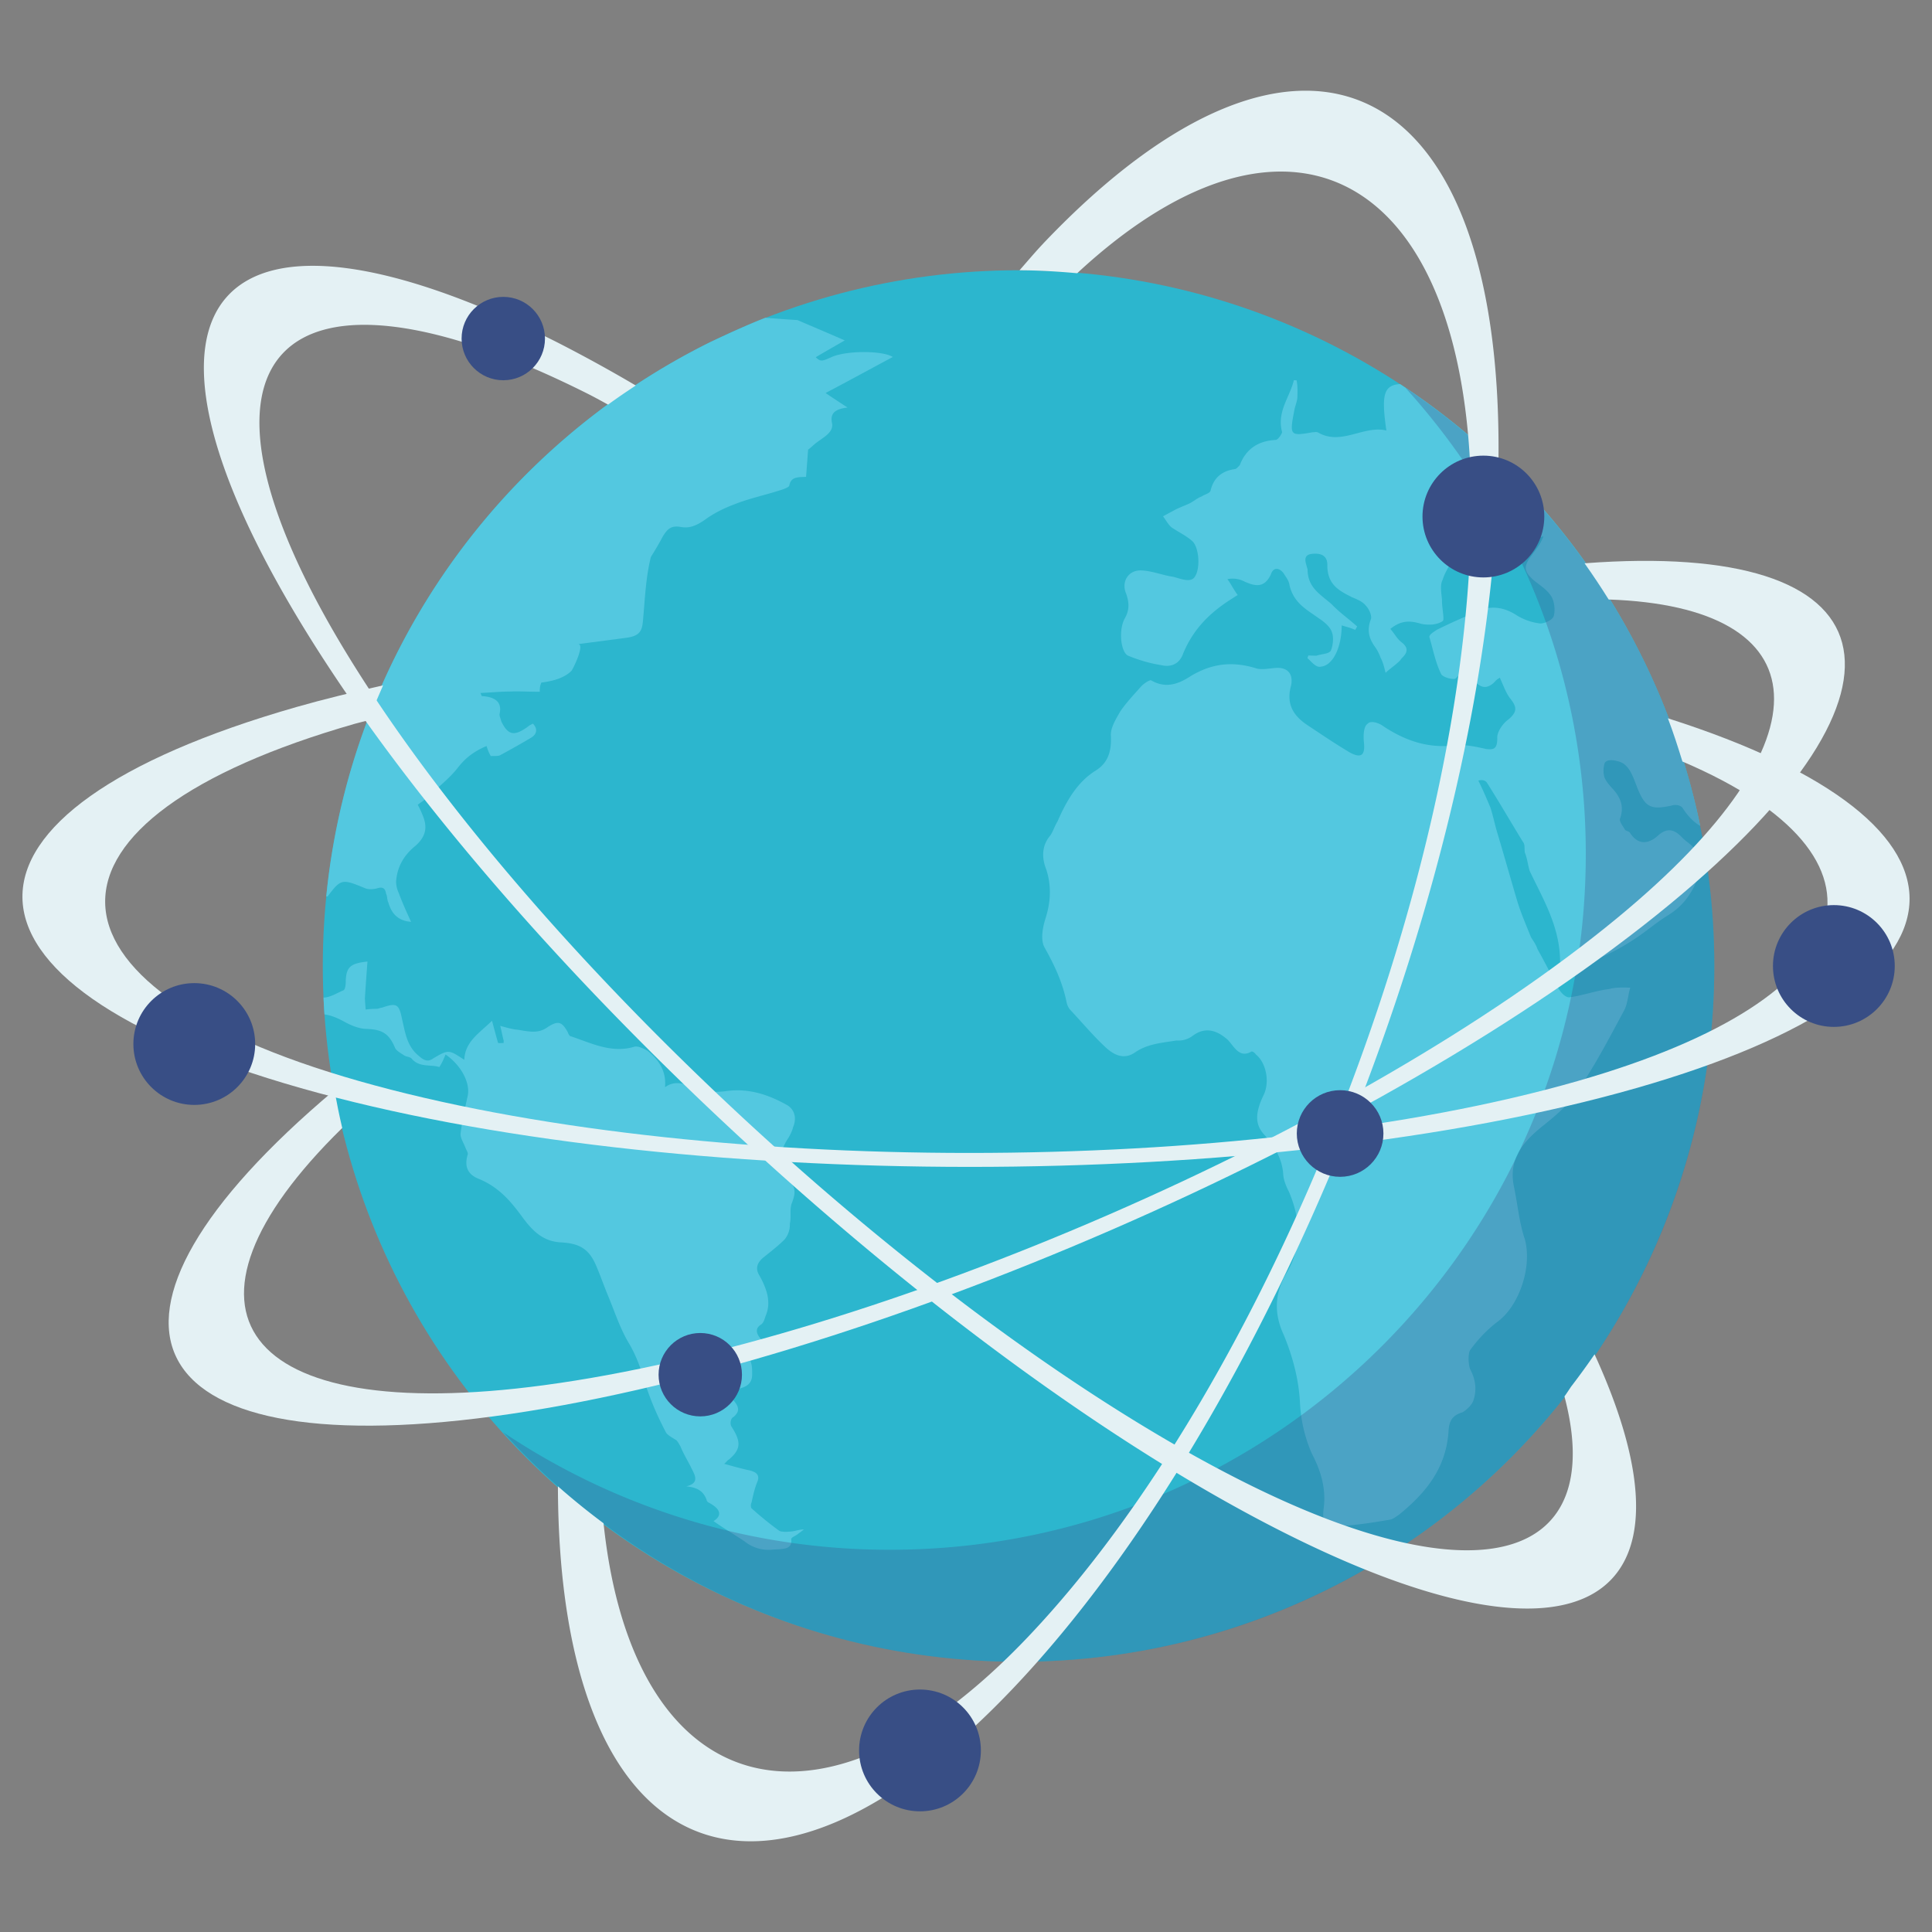 <svg id="Layer_1" version="1.1" viewBox="0 0 50 50" xml:space="preserve" xmlns="http://www.w3.org/2000/svg" enable-background="new 0 0 50 50"><rect x="0" y="0" width="50" height="50" fill="#808080" stroke="none"/><circle cx="26.36" cy="25" r="18.006" fill="#2cb6ce" class="fill-4466fb"></circle><path d="M36.235 9.94c-.435.026-.486.293-.356 1.201-.591-.14-1.169.402-1.771.05-.035-.019-.105-.003-.14-.004-.581.104-.598.086-.473-.558.021-.122.078-.243.081-.348.004-.14.01-.297-.021-.438l-.07-.003c-.102.435-.446.81-.305 1.34-.001.052-.111.206-.164.205-.42.022-.76.204-.931.654-.036.034-.09.102-.126.101-.316.043-.55.21-.63.559-.02.069-.161.1-.233.15-.124.049-.214.133-.32.183-.107.049-.232.097-.338.147l-.339.182c.068.09.134.214.22.287.188.128.395.222.549.367.186.199.202.812.005.964-.126.083-.35-.011-.507-.051-.297-.044-.556-.157-.835-.166-.333-.01-.518.299-.387.6.08.231.092.424-.038.648-.167.31-.098.908.11.967.277.113.555.192.833.236.244.06.474-.02.57-.298.265-.64.699-1.064 1.253-1.415.054-.033.125-.083.16-.1-.117-.16-.183-.303-.267-.411a.664.664 0 0 1 .453.067c.26.113.503.173.672-.19.059-.19.216-.185.334-.024.05.089.134.18.148.302.108.459.436.627.744.847.138.092.309.22.356.378.049.125.024.351-.032.472-.055.086-.23.08-.372.129l-.21-.006c0 .017-.019.052-.02.069.103.09.22.252.344.22.316-.025.541-.508.541-1.068.121.039.226.06.347.115.018-.016.037-.068.055-.085-.221-.2-.461-.365-.665-.581-.29-.255-.617-.423-.62-.896-.03-.14-.147-.354.083-.4.193-.029.438-.004.428.294.002.508.313.658.64.825.139.057.277.114.361.222.085.09.15.25.13.337-.115.294-.051.506.1.721.067.09.116.196.148.285.067.125.097.265.129.39.108-.103.215-.17.323-.27a.464.464 0 0 0 .091-.103c.163-.153.183-.275-.004-.42-.12-.092-.186-.234-.287-.342.287-.237.531-.212.792-.134.191.042.42.031.563-.07.053-.033-.024-.35-.018-.543-.013-.176-.059-.387.016-.525.078-.243.224-.448.352-.62.127-.154.308-.34.378-.32.19.075.324.272.441.451.103.073.15.267.255.27.121.022.282-.078.423-.126.002-.053-.014-.07-.013-.106-.173-.075-.33-.133-.502-.208l.003-.105c.424-.11.848-.236 1.273-.363-.077.208-.186.327-.295.48-.22.292-.224.414.032.65.153.127.343.238.46.417.083.125.111.354.071.51-.02.105-.234.203-.356.2a1.486 1.486 0 0 1-.607-.212c-.395-.258-.78-.252-1.154-.036-.32.13-.604.261-.907.41-.071.05-.196.116-.198.186.095.318.155.653.303.955.032.089.328.168.382.117.2-.221.301-.113.454.032.185.233.36.256.559.053.055-.069.108-.085.126-.102.098.214.162.408.28.552.169.215.165.338-.05.524-.144.1-.29.306-.296.463.008.316-.098.33-.29.307-.26-.06-.556-.123-.802-.095-.686.084-1.276-.11-1.859-.496-.12-.091-.328-.15-.4-.065-.108.067-.115.294-.103.452.042.352-.049.454-.342.305-.378-.222-.756-.48-1.116-.718-.36-.24-.56-.543-.423-1.03.062-.312-.108-.476-.407-.45-.175.012-.37.059-.525.001-.59-.176-1.117-.122-1.67.211-.305.2-.641.33-1.02.108-.034-.018-.195.082-.268.167-.181.205-.362.392-.528.632-.11.19-.258.43-.247.623.022.42-.075.715-.396.916-.482.3-.76.8-.987 1.318-.074.12-.113.259-.186.362-.218.256-.228.57-.098.89.127.407.115.81-.021 1.243-.078.243-.14.573-.024.77.249.445.462.89.568 1.419.016.07.049.142.1.195.288.307.558.63.864.921.238.235.514.384.818.165.322-.217.69-.24 1.06-.3a.612.612 0 0 0 .425-.126c.322-.235.617-.139.89.097.17.164.3.5.62.318.019-.018.088.02.121.073.273.22.363.73.195 1.058-.206.431-.234.745.02 1.016.271.306.472.628.493 1.049.014.14.079.3.145.425.31.728.34 1.447-.066 2.117-.297.516-.33 1.023-.067 1.592.228.55.385 1.133.419 1.73.02.473.128.932.308 1.34.232.445.375.905.306 1.428-.047.385.055.493.389.45.456-.02.896-.094 1.336-.168.071-.015.16-.083.233-.133.682-.557 1.228-1.205 1.277-2.202.026-.28.152-.38.364-.444.107-.067.233-.186.271-.29.097-.277.07-.54-.079-.825-.048-.124-.058-.387-.002-.49.2-.275.437-.53.706-.732.573-.42.902-1.426.714-2.132-.144-.425-.183-.864-.274-1.322-.17-.724.194-1.168.68-1.573.359-.287.736-.59.976-.985.44-.635.813-1.359 1.185-2.048.093-.172.1-.4.159-.59-.193-.006-.385-.012-.545.035-.351.042-.688.171-1.022.213-.088.015-.207-.093-.274-.2-.182-.339-.364-.695-.563-1.052-.032-.106-.099-.196-.166-.303-.113-.284-.244-.585-.34-.886-.174-.583-.332-1.149-.506-1.733-.08-.247-.125-.494-.205-.741-.098-.231-.196-.462-.311-.693.123-.031.192.006.226.06.317.5.616 1.017.933 1.535.05.054.03.158.044.264.065.16.078.318.125.477.345.729.762 1.407.787 2.284-.007.227.13.337.379.222.196-.1.425-.145.62-.243.32-.13.623-.297.927-.497.286-.184.574-.438.877-.621.43-.267.686-.662.825-1.165.04-.14-.076-.37-.141-.53-.066-.125-.222-.2-.323-.308-.204-.217-.395-.275-.647-.038-.216.186-.48.248-.699-.074-.016-.053-.103-.056-.137-.092-.05-.089-.15-.215-.131-.284.115-.312.017-.543-.17-.758-.084-.09-.186-.2-.234-.323a.655.655 0 0 1 .011-.368c.055-.086.213-.08.334-.042.278.061.375.345.472.593.226.603.364.677.929.554.088-.032.228-.01.278.061.135.213.288.366.458.468A18.022 18.022 0 0 0 36.235 9.94zM9.464 26.628c.431.01.604.12.762.495.033.07.137.127.228.187.055.041.158.036.203.091.197.23.485.142.714.214.072-.112.116-.218.16-.325.403.277.645.736.573 1.071-.074.335-.146.66-.185.98-.007.115.086.246.132.375.017.046.078.134.049.178-.079.28-.013.494.293.616.543.223.855.616 1.16 1.035.245.32.506.585.967.608.493.027.719.181.896.574.123.282.216.56.34.854.167.41.304.83.537 1.211.17.296.271.575.37.895.13.452.332.925.567 1.375.037.08.183.15.275.213.05.05.073.108.102.15.071.175.162.33.257.51.096.208.28.438-.103.532.304.029.45.137.527.353-.005.015.019.047.048.064.335.176.348.347.13.482.264.189.54.345.81.53a.992.992 0 0 0 .75.205c.248-.014.485.002.45-.27.002-.041.106-.082.15-.113.062-.05.119-.086.18-.137-.15.005-.234.05-.35.055-.096.01-.247.013-.294-.023a8.703 8.703 0 0 1-.715-.581c-.016-.021-.025-.099.004-.15.04-.19.083-.379.156-.551.065-.183-.07-.253-.265-.29-.18-.04-.37-.093-.6-.158.065-.049.082-.095.122-.109.31-.267.324-.455.069-.85-.044-.063-.03-.21.044-.249.225-.18.105-.332-.06-.508-.048-.049-.083-.102-.144-.171.358-.053.706-.068.692-.444.007-.294-.042-.528-.488-.676.283-.065.519-.102.768-.17-.189-.176-.216-.33-.038-.434.063-.057.08-.137.103-.206.158-.357.04-.7-.155-1.054-.117-.184-.056-.336.096-.464.188-.151.39-.306.555-.472a.594.594 0 0 0 .135-.407c.04-.165-.006-.352.043-.507.067-.182.143-.377-.018-.555-.356-.393-.323-.774-.06-1.161.044-.08.096-.173.117-.27.102-.23.048-.476-.18-.591-.468-.26-.965-.42-1.515-.352-.3.045-.58.027-.861-.085-.228-.088-.495-.205-.757-.01.039-.404-.148-.7-.448-.942-.091-.051-.252-.136-.347-.106-.589.175-1.103-.09-1.628-.266-.046-.004-.076-.058-.089-.103-.152-.28-.252-.322-.54-.129-.274.191-.558.075-.832.05-.14-.024-.268-.063-.38-.092.034.127.054.256.09.383.003.012-.009.025.001.06-.06-.002-.145.013-.15-.01a32.68 32.68 0 0 1-.153-.566c-.33.32-.702.542-.718 1.011-.4-.262-.403-.276-.811-.032-.136.097-.242.04-.36-.064-.323-.257-.36-.625-.443-.972-.075-.373-.14-.413-.509-.284-.057.008-.097.027-.125.031-.103.003-.205.005-.305.02-.007-.1-.015-.198-.02-.285.02-.316.042-.63.067-.957-.444.045-.543.145-.562.486.003.087-.009.24-.063.26-.166.068-.336.182-.512.187.006.146.014.29.024.435.192.025.369.108.556.212.152.079.332.153.511.163z" fill="#53c8e0" class="fill-6bb5fb"></path><g opacity=".3"><path d="M36.37 10.034c2.893 3.195 4.67 7.419 4.67 12.068 0 9.945-8.061 18.006-18.006 18.006a17.919 17.919 0 0 1-10.01-3.04c3.295 3.638 8.041 5.938 13.336 5.938 9.945 0 18.006-8.062 18.006-18.006 0-6.24-3.175-11.735-7.996-14.966z" fill="#384e85" class="fill-384e85"></path></g><path d="M8.479 23.2c.345-.46.374-.459.97-.213.092.04.221.026.305.005.152-.053.217.001.236.134.038.069.022.157.063.238.089.309.276.47.585.493-.115-.254-.222-.486-.317-.743a.718.718 0 0 1-.07-.297c.024-.369.192-.677.497-.924.277-.244.325-.487.183-.811a2.015 2.015 0 0 0-.12-.254c.08-.067.164-.11.231-.175.27-.261.584-.5.8-.776.202-.263.425-.432.75-.57.031.102.063.182.11.26.085-.006.2.009.255-.03.28-.15.532-.294.798-.451.14-.09.165-.23.035-.359-.043.026-.085.04-.127.078-.35.253-.51.23-.687-.13-.015-.069-.059-.148-.045-.207.069-.317-.142-.433-.455-.453-.015 0-.014-.023-.042-.08.27-.013.512-.037.768-.038.242-.012.498.009.769.005a.5.5 0 0 1 .039-.237c.273-.035.58-.106.778-.302.037-.037.372-.72.163-.692l1.23-.161c.137-.019.289-.045.374-.154.06-.078.074-.182.084-.28.052-.554.071-1.128.206-1.662.107-.171.21-.343.304-.523.127-.209.224-.296.472-.253.234.043.416-.045.62-.185.236-.173.496-.301.78-.407.377-.148.771-.231 1.159-.355.104-.031.24-.082.247-.124.04-.23.222-.217.434-.226l.053-.706c.065-.04.138-.122.221-.182.186-.141.423-.259.402-.476-.048-.219-.008-.384.398-.43a27.17 27.17 0 0 1-.569-.376c.62-.326 1.187-.637 1.739-.932-.248-.166-1.206-.177-1.6.009-.243.11-.271.11-.394-.003.256-.153.494-.285.751-.435-.424-.186-.824-.354-1.222-.526l-.055-.004c-.263-.016-.52-.037-.778-.056-.4.156-.902.382-1.428.63-5.397 2.674-9.262 7.974-9.924 14.23l-.012.116h.036z" fill="#53c8e0" class="fill-6bb5fb"></path><path d="M43.165 18.59c.14.367.26.74.376 1.118 5.784 2.47 4.89 6.093-2.713 8.27-8.666 2.48-22.811 2.48-31.534 0-8.723-2.481-8.769-6.768-.103-9.249.112-.032.234-.058.347-.09.116-.305.244-.604.376-.902-.774.174-1.529.357-2.24.56-9.502 2.72-9.451 7.143.112 9.863 9.557 2.718 25.058 2.72 34.56 0 9.165-2.624 9.408-6.835.82-9.57z" fill="#e4f1f4" class="fill-b7c5fd"></path><path d="M40.676 35.864c-.064.09-.122.186-.188.275 1.111 4.212-2.15 5.317-8.362 2.182-8.048-4.061-18.434-13.664-23.154-21.407-4.72-7.744-1.763-10.761 6.285-6.7.157.08.319.17.48.258.233-.172.474-.334.717-.495a38.77 38.77 0 0 0-2.019-1.11C5.612 4.414 2.647 7.695 7.823 16.185c5.171 8.484 16.552 19.009 25.375 23.462 7.797 3.935 11.005 1.811 8.069-4.598-.189.279-.387.548-.59.815z" fill="#e4f1f4" class="fill-b7c5fd"></path><path d="M27 6.302c-.208.218-.41.46-.615.693.504.001 1 .032 1.493.076 5.678-5.27 10.378-2.387 10.19 6.544-.196 9.407-5.336 22.3-11.458 28.742-5.471 5.758-10.25 4.126-10.99-2.935a18.126 18.126 0 0 1-1.181-.957c.023 9.757 5.214 12.138 11.779 5.23 6.707-7.057 12.342-21.185 12.558-31.5.215-10.306-5.07-12.95-11.777-5.893z" fill="#e4f1f4" class="fill-b7c5fd"></path><path d="M41.008 14.578c.217.306.425.618.624.937 5.449.187 5.88 3.578.225 8.24-6.683 5.51-19.145 10.934-27.78 12.094C6.19 36.907 4.06 33.89 8.857 29.192c-.077-.322-.142-.65-.202-.979-7.037 5.922-5.245 9.699 4.115 8.442 9.462-1.27 23.119-7.213 30.446-13.254 6.868-5.661 5.761-9.425-2.21-8.823z" fill="#e4f1f4" class="fill-b7c5fd"></path><circle cx="18.123" cy="35.577" r="1.079" fill="#384e85" class="fill-384e85"></circle><circle cx="5.028" cy="27.019" r="1.576" fill="#384e85" class="fill-384e85"></circle><circle cx="13.025" cy="8.762" r="1.079" fill="#384e85" class="fill-384e85"></circle><circle cx="38.39" cy="13.368" r="1.576" fill="#384e85" class="fill-384e85"></circle><circle cx="34.682" cy="29.335" r="1.121" fill="#384e85" class="fill-384e85"></circle><circle cx="47.46" cy="25" r="1.576" fill="#384e85" class="fill-384e85"></circle><circle cx="23.809" cy="45.301" r="1.576" fill="#384e85" class="fill-384e85"></circle></svg>